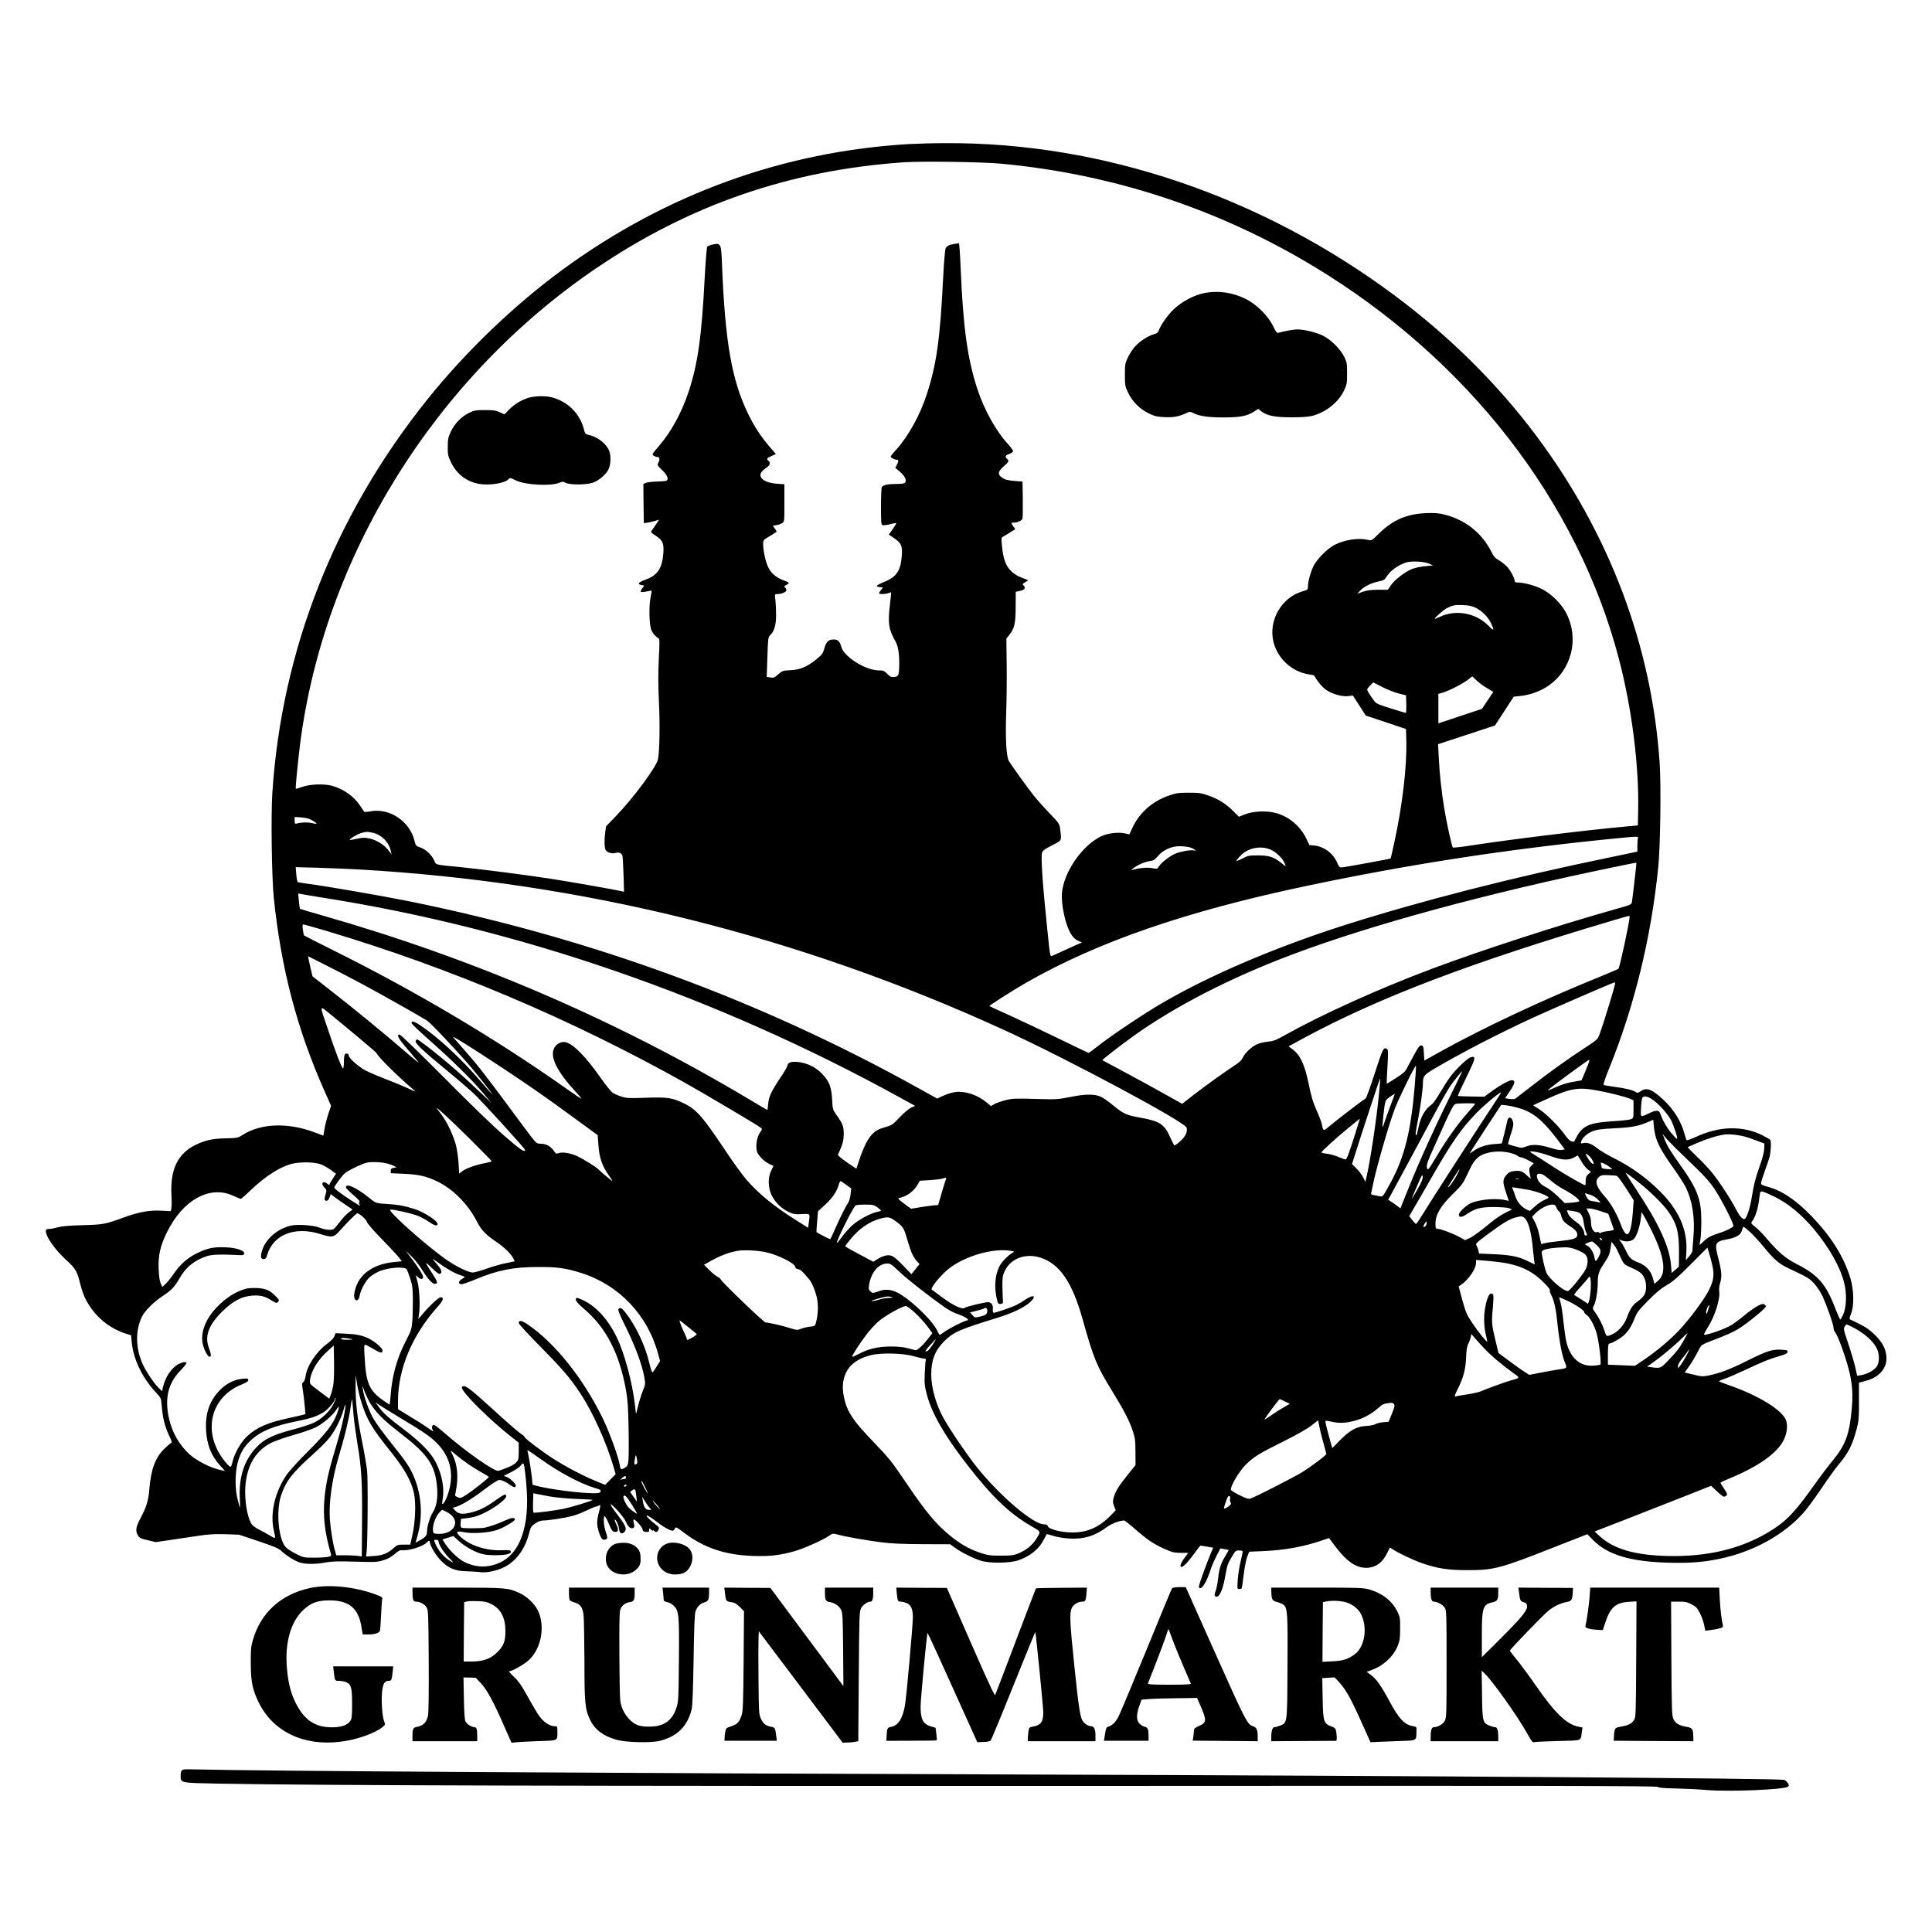 <?xml version="1.0" standalone="no"?>
<!DOCTYPE svg PUBLIC "-//W3C//DTD SVG 20010904//EN"
 "http://www.w3.org/TR/2001/REC-SVG-20010904/DTD/svg10.dtd">
<svg version="1.0" xmlns="http://www.w3.org/2000/svg"
 width="2000pt" height="2000pt" viewBox="0 0 2000 2000"
 preserveAspectRatio="xMidYMid meet">
<g transform="translate(0,2000) scale(0.1,-0.1)"
fill="#000000" stroke="none">
<path d="M9415 18509 c-1303 -76 -2524 -518 -3592 -1301 -502 -368 -1004 -850
-1399 -1343 -959 -1197 -1509 -2594 -1605 -4078 -15 -234 -6 -867 15 -1077 74
-729 241 -1367 526 -2006 l67 -151 -28 -84 c-16 -46 -33 -116 -40 -155 l-11
-70 -92 34 c-272 103 -552 94 -738 -23 -57 -36 -59 -36 -180 -39 -138 -2 -216
-20 -316 -69 -182 -89 -262 -256 -247 -517 3 -58 3 -119 -1 -136 l-6 -32 -97
5 c-121 7 -232 -13 -384 -68 -200 -73 -215 -76 -432 -82 -144 -4 -217 -11
-260 -23 -33 -9 -73 -17 -88 -16 -39 2 -43 -19 -15 -80 32 -69 110 -166 207
-254 84 -79 100 -106 131 -232 26 -106 59 -179 115 -257 87 -122 217 -217 356
-260 l56 -18 6 -66 c16 -181 110 -375 254 -529 50 -53 50 -54 57 -135 10 -123
32 -212 73 -300 36 -76 36 -79 18 -89 -11 -6 -43 -34 -71 -63 -90 -91 -133
-215 -149 -420 -8 -107 -31 -181 -91 -292 -48 -91 -54 -131 -26 -178 16 -26
30 -33 101 -49 l82 -20 152 22 c84 13 213 32 287 43 105 16 167 20 280 17
l145 -5 200 -67 c149 -50 207 -74 230 -95 54 -52 148 -111 199 -126 64 -19
159 -19 266 0 68 13 129 14 306 9 207 -6 225 -6 291 14 49 15 84 34 118 64 36
32 55 42 75 40 73 -8 225 41 259 82 17 20 31 20 31 1 0 -34 65 -141 116 -192
79 -79 145 -106 265 -109 53 -1 113 -5 135 -8 63 -11 171 11 250 49 126 62
218 186 261 352 17 66 23 75 64 102 30 21 56 31 84 31 54 0 221 26 298 46 34
8 100 34 147 57 47 22 92 41 100 41 8 1 21 5 28 10 21 13 21 6 2 -69 -25 -92
-24 -136 3 -215 22 -66 43 -83 76 -61 11 7 10 19 -8 72 -21 64 -28 153 -12
163 5 3 25 -31 43 -77 30 -71 38 -82 61 -85 38 -5 44 21 18 75 -12 25 -20 48
-17 50 9 10 38 -48 43 -86 7 -54 24 -67 53 -43 32 26 21 62 -43 148 -82 109
-100 135 -94 140 9 10 133 -128 151 -169 23 -53 44 -77 67 -77 26 0 31 15 20
55 -6 24 -6 35 1 35 18 0 86 -78 90 -102 2 -18 10 -24 36 -26 27 -3 32 0 32
19 0 21 1 22 20 4 11 -10 20 -14 20 -10 0 5 5 4 12 -3 18 -18 32 -14 44 12 10
22 7 27 -35 59 -25 20 -57 47 -70 61 -46 49 3 28 85 -35 83 -65 157 -104 175
-93 6 3 13 14 17 24 6 16 18 10 89 -44 212 -160 428 -233 718 -243 178 -6 282
7 440 52 92 27 284 113 350 158 35 24 38 24 88 11 85 -23 302 -61 452 -80 101
-13 220 -18 426 -19 l285 -1 51 -37 c64 -47 190 -110 268 -134 94 -28 298 -26
388 5 125 44 215 118 267 222 12 25 24 46 25 48 2 2 34 -6 72 -18 39 -12 108
-24 163 -27 151 -8 266 27 389 119 46 35 128 66 178 68 6 0 56 -39 110 -86
126 -111 197 -159 308 -208 79 -36 99 -40 167 -41 43 0 78 0 78 -1 0 0 -18
-25 -40 -54 -66 -89 -45 -126 27 -48 21 24 60 73 87 110 26 38 50 68 54 68 3
0 34 -5 68 -11 l63 -11 -24 -56 c-38 -89 -116 -304 -122 -334 -4 -23 -2 -28
14 -28 24 0 70 82 103 185 12 39 41 105 63 148 l40 78 41 -7 c23 -3 42 -8 44
-9 2 -2 -11 -25 -27 -52 -52 -85 -69 -135 -80 -235 -6 -54 -18 -116 -27 -139
-12 -28 -14 -43 -6 -51 34 -34 77 47 103 191 25 136 24 134 70 214 37 62 42
67 74 67 19 0 36 -3 38 -7 3 -5 -6 -50 -19 -102 -13 -52 -27 -139 -31 -193 -6
-95 -5 -98 15 -98 11 0 23 4 26 8 3 5 12 67 20 139 9 72 25 154 36 185 l22 55
146 6 c223 10 416 45 609 111 l71 24 67 -89 c115 -152 211 -219 317 -219 97 0
172 54 221 159 12 25 23 48 24 50 1 2 14 -6 30 -17 49 -34 205 -109 296 -141
166 -58 271 -75 477 -75 274 -1 341 17 913 243 l329 129 61 -62 c150 -152 385
-222 778 -233 219 -6 361 5 534 41 350 74 668 251 871 483 35 40 117 152 183
250 66 98 143 205 171 238 106 125 148 208 193 384 19 74 22 113 21 277 l0
191 66 17 c145 37 228 135 218 254 -8 83 -42 147 -119 223 -48 48 -91 79 -156
111 -49 25 -94 47 -101 49 -9 3 -6 20 10 59 33 83 30 243 -6 365 -68 225 -200
436 -406 648 -162 167 -303 262 -452 302 -53 14 -68 22 -68 37 0 10 18 66 39
126 22 59 44 125 50 147 13 53 18 157 8 173 -5 7 -40 28 -79 48 -206 104 -451
98 -694 -16 -48 -22 -91 -37 -94 -33 -4 5 -14 37 -24 71 -32 121 -106 241
-207 338 -122 116 -182 141 -241 100 -32 -21 -38 -23 -56 -10 -28 20 -114 40
-224 54 -53 7 -100 15 -106 19 -7 4 11 61 54 166 262 645 436 1356 510 2085
22 212 30 847 15 1078 -82 1219 -521 2381 -1282 3397 -402 536 -896 1025
-1464 1448 -1378 1026 -3027 1585 -4650 1575 -126 0 -293 -5 -370 -9z m955
-204 c1150 -108 2244 -468 3230 -1063 1591 -960 2730 -2426 3159 -4063 134
-512 210 -1110 199 -1579 l-3 -145 -135 -12 c-421 -39 -1198 -134 -1609 -198
-91 -14 -168 -22 -172 -18 -10 11 -64 257 -88 403 -28 167 -49 361 -57 528
l-7 138 295 97 294 97 97 149 97 149 68 7 c97 10 207 49 285 102 247 167 328
490 190 757 -51 98 -156 202 -254 250 -73 36 -184 65 -246 66 -22 0 -33 5 -33
14 0 29 -40 106 -76 146 -21 23 -60 54 -87 70 -40 22 -54 39 -81 93 -96 189
-267 325 -478 379 -67 17 -102 19 -197 16 -200 -9 -341 -70 -484 -209 -77 -76
-78 -77 -115 -68 -99 23 -236 3 -342 -49 -73 -35 -189 -151 -223 -222 -31 -65
-57 -160 -57 -210 0 -34 -1 -35 -58 -52 -219 -64 -355 -306 -298 -528 44 -169
189 -302 360 -330 32 -5 59 -11 60 -12 33 -62 86 -124 129 -153 64 -42 164
-69 226 -61 l46 6 67 -104 67 -104 208 -69 208 -70 3 -124 c7 -266 -42 -678
-125 -1054 -19 -88 -36 -161 -37 -162 -5 -5 -489 -93 -511 -93 -17 0 -27 11
-42 48 -41 97 -135 168 -236 179 l-52 5 -32 67 c-61 126 -172 222 -305 262
-95 29 -246 24 -333 -12 l-60 -24 -60 60 c-74 75 -155 125 -260 161 -71 25
-94 28 -200 28 -104 0 -130 -4 -200 -28 -178 -61 -312 -180 -386 -343 l-28
-61 -43 10 c-73 17 -183 3 -252 -31 -198 -97 -385 -371 -403 -589 -3 -41 1
-102 10 -157 34 -193 85 -302 158 -334 l40 -18 -33 -13 c-18 -8 -84 -37 -146
-66 -62 -29 -121 -55 -131 -59 -21 -6 -20 -13 -50 280 -48 456 -67 742 -54
787 6 22 28 38 103 77 106 54 100 42 85 166 -8 59 -9 61 -109 165 -56 58 -129
140 -163 182 -67 84 -241 327 -260 361 -26 48 -36 235 -27 492 5 138 7 368 5
512 l-3 262 30 38 c54 68 66 120 66 293 l1 154 43 9 c48 9 63 30 39 55 -15 14
-14 17 16 35 l32 20 -25 10 c-84 32 -109 46 -143 76 -64 58 -91 128 -105 271
-8 77 -7 83 12 94 12 7 45 28 73 45 l53 33 -20 28 c-25 36 -25 40 4 40 41 0
86 21 91 43 3 12 4 103 3 202 l-3 180 -80 6 c-44 3 -92 12 -105 19 -76 39 -79
73 -10 132 53 46 59 58 35 78 -24 20 -17 38 21 50 19 7 38 18 41 26 3 8 -18
39 -50 74 -125 135 -249 357 -320 575 -101 307 -147 636 -172 1245 -3 74 -8
164 -11 199 l-6 63 -46 -7 c-57 -9 -78 -19 -93 -46 -6 -12 -17 -138 -25 -293
-32 -648 -68 -904 -171 -1221 -68 -211 -191 -433 -317 -572 -31 -33 -56 -65
-56 -70 0 -11 44 -33 65 -33 19 0 19 -14 -1 -52 l-16 -31 45 -38 c53 -45 76
-91 57 -114 -9 -11 -34 -15 -96 -15 -83 0 -132 -11 -146 -33 -4 -7 -8 -97 -8
-200 0 -159 2 -189 15 -193 9 -4 43 1 77 9 35 9 64 14 66 12 3 -2 -14 -30 -36
-61 l-41 -58 50 -34 c78 -52 92 -81 85 -177 -10 -160 -53 -226 -180 -278 -43
-17 -79 -36 -80 -42 -1 -5 14 -11 32 -13 l32 -3 -20 -26 c-11 -14 -20 -30 -20
-34 0 -12 63 -11 96 1 15 6 28 9 29 8 1 -2 -4 -57 -12 -123 -24 -197 -14 -259
57 -385 27 -48 40 -126 39 -229 -1 -121 -7 -135 -52 -139 -31 -3 -42 2 -72 32
-31 32 -42 36 -86 36 -138 0 -362 140 -390 244 -15 57 -35 76 -78 76 -54 0
-78 -22 -97 -91 -16 -55 -23 -65 -84 -115 -96 -77 -166 -107 -268 -112 -78 -4
-84 -6 -126 -43 -39 -34 -47 -38 -81 -32 l-38 6 7 206 c6 191 8 206 28 225 42
39 62 104 62 206 0 52 -3 123 -7 158 -8 60 -7 62 15 62 48 0 98 20 98 40 0 10
-4 22 -10 25 -17 10 -11 21 17 34 31 14 24 22 -39 45 -70 26 -120 67 -151 125
-29 53 -56 171 -57 248 0 42 1 43 70 84 39 23 70 43 70 46 0 3 -9 17 -20 33
l-20 28 38 6 c20 3 47 13 60 21 22 16 22 20 22 209 l0 193 -74 5 c-124 8 -198
59 -167 115 5 11 28 32 50 48 43 29 51 54 26 75 -23 19 -18 28 31 49 l46 21
-67 77 c-92 109 -157 209 -220 338 -170 349 -239 743 -271 1551 -8 211 -13
220 -91 204 -29 -6 -56 -17 -62 -24 -5 -6 -17 -151 -26 -321 -31 -605 -71
-892 -166 -1179 -75 -223 -180 -415 -310 -566 -67 -77 -71 -84 -54 -97 11 -7
27 -13 37 -13 26 0 32 -23 15 -57 -15 -28 -15 -29 39 -81 53 -52 69 -91 43
-108 -6 -4 -50 -8 -98 -9 -47 -1 -98 -7 -114 -13 l-27 -12 2 -202 3 -203 30 3
c17 2 52 10 78 17 l49 15 -17 -28 c-10 -15 -28 -41 -41 -59 -13 -17 -24 -35
-24 -40 0 -4 23 -23 50 -40 70 -46 84 -78 77 -177 -11 -157 -59 -231 -183
-276 -76 -28 -91 -47 -45 -56 l30 -6 -21 -29 c-12 -16 -18 -32 -15 -36 4 -4
31 -2 60 4 28 6 53 10 53 9 1 0 -5 -37 -13 -81 -16 -88 -12 -254 6 -316 11
-36 42 -75 74 -94 16 -9 17 -25 7 -215 -7 -148 -7 -270 1 -440 12 -240 7 -518
-10 -601 -16 -78 -255 -401 -432 -584 l-106 -110 -8 -65 c-9 -70 -9 -131 0
-168 8 -32 62 -54 105 -42 39 11 68 -1 74 -33 3 -12 7 -100 11 -196 l5 -173
-24 6 c-62 15 -532 98 -741 130 -264 41 -707 97 -940 121 -260 25 -239 20
-260 67 -25 57 -85 114 -142 134 -46 16 -50 20 -61 66 -48 205 -257 346 -458
309 -32 -6 -61 -8 -64 -4 -3 5 -23 35 -45 67 -62 93 -175 172 -290 202 -82 22
-218 17 -300 -10 -38 -14 -71 -23 -73 -22 -5 5 20 266 43 451 246 1952 1396
3803 3065 4937 971 659 2007 1016 3185 1098 190 13 819 4 1015 -15z m4425
-4141 l40 -18 -80 -7 c-44 -4 -105 -16 -135 -28 -73 -28 -179 -109 -220 -168
l-33 -48 -101 0 c-77 -1 -115 -6 -159 -21 l-58 -21 32 33 c42 44 116 80 191
95 49 10 61 17 78 44 41 66 118 123 205 152 55 18 189 11 240 -13z m480 -455
c65 -31 130 -96 161 -162 36 -78 30 -84 -28 -24 -130 132 -338 170 -502 92
-28 -13 -51 -23 -53 -21 -7 7 87 90 122 109 64 32 85 37 170 33 59 -2 93 -9
130 -27z m120 -833 l64 -38 -59 -88 -59 -88 -226 -75 -225 -75 0 152 0 153 43
12 c66 20 197 86 255 129 l53 40 45 -42 c24 -24 73 -60 109 -80z m-915 -55
l75 -19 3 -91 c1 -50 -1 -91 -5 -91 -4 0 -75 21 -157 47 -146 46 -150 48 -182
93 -18 25 -41 59 -50 75 -16 30 -15 31 17 66 l34 35 95 -48 c52 -27 129 -57
170 -67z m-11245 -1315 c26 -15 45 -30 42 -32 -2 -3 -26 0 -53 6 -44 10 -109
8 -156 -6 -15 -4 -18 1 -18 32 l0 37 69 -5 c51 -4 82 -12 116 -32z m624 -127
c90 -19 170 -100 187 -190 l7 -34 -34 45 c-43 56 -124 106 -198 121 -45 9 -69
9 -126 -4 -38 -8 -71 -14 -73 -12 -9 8 76 60 116 71 60 16 61 16 121 3z
m13097 -55 c-3 -9 -6 -44 -6 -78 l0 -62 -282 -59 c-1007 -207 -1949 -448
-2746 -701 -710 -226 -1391 -516 -1887 -805 -183 -106 -511 -325 -650 -433
-60 -47 -112 -86 -116 -86 -3 0 -138 65 -300 144 -162 79 -391 187 -509 241
-118 53 -216 98 -218 100 -5 5 243 163 377 240 741 424 1657 741 2906 1004
1019 215 2000 368 3045 476 392 40 394 40 386 19z m-4646 -94 c20 -5 45 -16
55 -24 18 -13 18 -14 -7 -9 -39 7 -154 -15 -202 -39 -61 -31 -135 -89 -157
-124 -19 -31 -19 -31 -70 -21 -49 10 -150 1 -204 -18 -17 -6 -16 -3 5 15 39
33 120 69 172 76 40 6 53 13 83 50 52 63 140 104 224 104 36 0 82 -5 101 -10z
m843 -25 c50 -21 114 -80 138 -126 27 -54 25 -55 -24 -15 -78 64 -129 81 -243
81 -94 0 -105 -2 -162 -32 -34 -17 -62 -29 -62 -27 0 14 48 67 81 90 79 54
185 66 272 29z m3787 -142 c0 -19 -41 -371 -46 -398 -5 -29 -8 -31 -162 -74
-591 -166 -1392 -426 -1912 -621 -544 -204 -1129 -468 -1521 -687 -91 -51
-117 -61 -173 -66 -37 -4 -86 -15 -111 -26 -57 -25 -127 -91 -149 -138 -12
-27 -35 -50 -79 -78 -99 -64 -323 -225 -441 -317 l-108 -85 -175 98 c-95 54
-280 155 -411 225 -130 70 -238 128 -240 129 -5 4 195 160 323 251 430 308
1006 604 1645 844 818 308 2021 635 3330 904 246 51 230 48 230 39z m-13234
-63 c2328 -132 4559 -687 6694 -1665 661 -303 1869 -950 1884 -1009 11 -44
-13 -93 -67 -141 -28 -25 -55 -44 -60 -42 -4 1 -23 38 -42 81 -60 137 -108
170 -310 206 -144 25 -176 40 -280 126 -43 36 -97 75 -120 86 -65 34 -159 35
-321 3 -136 -27 -145 -27 -369 -21 -212 6 -236 5 -309 -14 -44 -11 -95 -29
-114 -40 l-34 -20 -39 33 c-92 79 -220 124 -323 113 -34 -3 -89 -20 -127 -37
l-68 -31 -198 110 c-1642 912 -3383 1550 -5273 1933 -251 51 -868 158 -1042
180 -54 7 -101 15 -106 18 -5 3 -12 39 -15 80 l-6 74 233 -6 c128 -4 314 -12
412 -17z m-381 -290 c2044 -319 4101 -1030 5994 -2073 l154 -85 -38 -17 c-23
-9 -73 -51 -120 -100 -77 -81 -83 -84 -160 -106 -64 -19 -88 -32 -121 -65 -49
-48 -92 -133 -137 -266 l-32 -97 -98 67 c-53 37 -95 72 -93 77 52 116 59 144
60 215 0 82 -8 104 -76 200 -37 53 -39 58 -44 160 -7 128 -30 186 -103 263
-59 63 -139 105 -227 120 -79 14 -128 2 -132 -33 -2 -13 -34 -69 -72 -124 -96
-144 -122 -199 -128 -273 -2 -35 -7 -63 -9 -63 -2 0 -86 49 -186 109 -1374
820 -2833 1449 -4405 1900 -134 38 -245 71 -247 73 -2 2 -7 38 -11 81 l-7 78
24 -5 c13 -3 110 -19 214 -36z m13545 -199 c0 -51 -103 -528 -116 -540 -5 -4
-88 -40 -184 -79 -599 -242 -1218 -533 -1655 -776 l-170 -95 -5 77 c-4 68 -7
77 -26 80 -16 2 -30 -14 -71 -90 -28 -51 -62 -114 -75 -140 -19 -40 -39 -58
-117 -108 -51 -34 -95 -60 -96 -58 -1 2 2 81 8 176 8 146 8 175 -4 183 -36 23
-45 5 -129 -256 -44 -137 -86 -252 -93 -256 -28 -16 -278 -207 -354 -270 -88
-74 -83 -74 -99 1 -3 19 -24 76 -46 125 -49 112 -60 149 -92 301 -41 198 -87
293 -167 353 l-40 29 158 86 c776 419 1728 782 3208 1220 171 50 165 49 165
37z m-13480 -151 c1276 -382 2514 -906 3690 -1563 196 -109 748 -436 794 -470
18 -13 18 -15 -10 -57 -35 -53 -46 -158 -21 -207 22 -41 74 -90 122 -113 l42
-20 -23 -47 c-37 -72 -34 -180 6 -260 37 -73 102 -136 176 -170 48 -22 66 -25
135 -21 90 4 85 10 71 -94 l-7 -48 -107 68 c-239 149 -392 273 -525 423 -41
46 -144 188 -228 314 -231 347 -297 422 -429 485 -119 57 -169 64 -392 56
-170 -6 -196 -5 -251 12 -34 11 -75 29 -92 41 -17 12 -71 79 -120 149 -155
221 -279 348 -361 372 -46 13 -99 -13 -123 -60 -47 -91 28 -243 228 -458 32
-34 56 -64 54 -66 -2 -2 -67 41 -144 96 -733 519 -1570 1016 -2422 1439 -167
83 -305 154 -307 157 -2 4 -7 31 -11 60 -5 41 -4 52 7 52 7 0 119 -32 248 -70z
m380 -558 c191 -103 574 -319 649 -366 38 -24 301 -302 450 -476 86 -100 235
-290 228 -290 -2 0 -53 57 -113 127 -205 240 -447 465 -635 590 -63 42 -94 49
-87 18 2 -7 91 -91 198 -186 226 -200 433 -404 545 -539 l79 -95 -100 95
c-203 194 -383 350 -562 488 -52 40 -98 72 -103 72 -5 0 -13 -8 -16 -17 -9
-22 81 -106 332 -312 105 -86 225 -190 269 -231 100 -96 531 -569 531 -584 0
-31 -51 4 -222 153 -112 97 -365 342 -623 603 -240 241 -443 438 -453 438 -35
0 -15 -38 71 -139 48 -56 103 -121 122 -144 19 -22 -38 22 -126 99 -218 189
-543 455 -777 637 l-192 150 -17 71 c-9 39 -19 86 -23 104 l-6 33 193 -97
c106 -53 281 -144 388 -202z m12950 19 c0 -24 -120 -416 -162 -529 -19 -52
-24 -56 -149 -138 -172 -111 -380 -261 -562 -403 -82 -64 -154 -120 -161 -125
-7 -5 -34 -6 -59 -2 l-47 7 51 75 c52 78 58 107 23 112 -25 4 -123 -50 -219
-120 l-69 -51 -136 2 c-74 1 -136 4 -138 6 -3 2 37 90 89 195 96 197 101 220
46 206 -34 -8 -156 -124 -215 -204 -27 -37 -75 -112 -107 -167 -32 -55 -68
-106 -79 -114 -73 -51 -118 -128 -142 -242 -8 -40 -17 -76 -20 -78 -15 -15
-12 22 10 130 28 140 56 342 56 405 0 73 12 88 112 147 298 175 666 365 1028
532 217 99 829 365 843 365 4 0 7 -4 7 -9z m-13010 -560 c102 -85 187 -158
189 -164 15 -38 212 -234 391 -386 17 -15 2 -11 -50 15 -41 20 -145 64 -230
96 -85 33 -186 76 -225 96 -72 37 -175 129 -175 155 0 20 -25 28 -39 14 -6 -6
-11 -42 -11 -79 0 -37 -4 -68 -9 -68 -12 0 -76 164 -155 400 -92 271 -94 256
26 159 57 -46 186 -153 288 -238z m1479 -308 c280 -185 460 -310 767 -535
l231 -169 7 -92 c10 -145 37 -224 112 -330 19 -26 34 -50 34 -53 0 -6 -124 97
-145 121 -20 22 -155 106 -218 136 -71 33 -157 47 -197 31 -21 -8 -27 -5 -45
22 -32 48 -81 76 -134 76 -45 1 -47 2 -102 73 -31 40 -148 196 -259 347 -222
300 -312 415 -447 566 -48 55 -94 107 -102 117 -18 23 187 -105 498 -310z
m11251 27 c-11 -27 -30 -75 -44 -107 l-24 -57 -70 -12 c-83 -14 -126 -27 -211
-65 -35 -16 -66 -28 -68 -26 -5 6 414 315 429 316 4 1 -1 -21 -12 -49z m-1795
-222 c-38 -463 -106 -737 -247 -996 -78 -144 -84 -153 -108 -147 -14 3 -42 8
-63 12 -28 4 -36 10 -33 22 3 9 10 43 16 76 35 176 170 645 232 805 45 116
213 455 216 437 2 -9 -4 -103 -13 -209z m415 -8 c-189 -377 -369 -773 -490
-1077 l-73 -182 -36 27 c-20 16 -48 36 -64 45 l-27 18 24 42 c13 23 119 220
236 437 117 217 241 449 277 515 36 66 83 147 105 180 42 61 117 155 124 155
2 0 -32 -72 -76 -160z m-785 -76 c-25 -260 -88 -679 -128 -854 l-13 -55 -22
46 c-12 25 -43 66 -69 92 l-47 47 23 73 c83 264 265 816 268 813 2 -2 -3 -75
-12 -162z m2272 35 c135 -26 276 -62 326 -83 l37 -16 0 -94 c0 -103 3 -97 -65
-110 -16 -3 -95 -10 -175 -15 -210 -13 -288 -48 -345 -153 -15 -29 -29 -54
-30 -56 -2 -2 -14 0 -28 3 -16 4 -41 30 -68 68 -60 86 -192 217 -266 265 l-63
40 143 65 c251 114 325 126 534 86z m-1023 -46 c-272 -412 -666 -1022 -829
-1285 -17 -27 -33 -48 -37 -48 -3 0 -21 18 -38 40 l-32 40 60 103 c33 56 113
194 177 307 200 349 299 493 455 654 80 83 238 216 257 216 3 0 -3 -12 -13
-27z m-1128 -104 c-24 -63 -52 -140 -62 -171 -9 -32 -19 -56 -22 -54 -2 2 1
48 7 103 20 178 18 171 69 208 26 18 48 32 50 31 1 -2 -17 -54 -42 -117z
m2705 62 c65 -42 162 -149 197 -216 34 -68 74 -195 62 -195 -5 0 -32 28 -61
63 -44 53 -91 136 -112 199 -12 36 -41 39 -104 9 -107 -51 -100 -55 -95 51 2
51 9 99 14 106 17 20 51 14 99 -17z m-1831 -47 c0 -4 -29 -40 -65 -80 -105
-117 -223 -280 -327 -454 -96 -160 -97 -161 -106 -128 -7 29 2 57 84 238 171
382 190 418 215 423 38 7 199 8 199 1z m467 -49 c140 -44 235 -124 389 -326
l73 -97 -31 -6 c-20 -4 -59 3 -112 20 -110 34 -189 41 -246 19 -25 -9 -52 -17
-60 -17 -14 0 -131 32 -139 38 -1 2 8 38 22 81 36 110 38 127 26 162 -14 40
-46 42 -54 4 -5 -26 -20 -88 -48 -199 l-11 -41 -75 -6 c-85 -6 -165 -32 -217
-72 -20 -15 -37 -25 -38 -24 -2 2 71 116 161 253 l164 249 58 -6 c32 -4 94
-18 138 -32z m-10879 -309 c127 -127 232 -233 232 -237 0 -4 -30 -12 -67 -19
-96 -18 -198 -54 -237 -84 l-33 -25 -6 107 c-4 59 -16 143 -27 187 -24 95 -92
240 -145 310 -21 28 -43 57 -49 65 -35 47 130 -104 332 -304z m9196 127 c-85
-274 -112 -348 -125 -346 -8 1 -43 13 -78 28 -35 15 -87 29 -117 32 -30 3 -54
9 -54 14 0 11 153 150 285 258 61 50 111 91 112 91 1 0 -10 -35 -23 -77z
m3091 -128 c26 -78 79 -169 180 -310 51 -71 106 -157 123 -190 72 -144 100
-325 82 -525 -5 -63 -10 -124 -10 -136 0 -11 -15 -38 -34 -60 l-34 -39 5 86
c14 225 -77 433 -276 629 -138 138 -290 247 -459 333 -79 39 -166 91 -193 114
-51 43 -100 60 -143 49 -20 -5 -23 -3 -19 13 11 41 64 90 121 111 45 17 92 24
227 30 174 9 242 21 343 64 l57 24 6 -71 c4 -40 14 -94 24 -122z m200 -100
c50 -49 148 -144 217 -210 89 -86 143 -147 188 -215 72 -109 202 -364 194
-383 -5 -14 -78 -50 -144 -71 -91 -29 -116 -42 -160 -83 -24 -23 -45 -41 -46
-40 -1 1 2 25 8 52 5 28 10 113 10 190 1 228 -39 334 -219 586 -106 149 -135
198 -163 270 l-20 54 22 -30 c12 -16 63 -70 113 -120z m745 111 c41 -14 98
-34 125 -45 l50 -19 -2 -54 c-1 -35 -19 -103 -53 -198 -36 -102 -56 -182 -70
-271 -17 -114 -44 -209 -69 -248 -19 -29 -54 3 -98 87 -54 106 -180 298 -253
386 -31 39 -101 113 -155 164 -53 51 -95 95 -94 97 2 1 51 23 109 47 93 40
186 69 260 82 56 10 178 -4 250 -28z m-2455 -161 c33 -9 67 -22 75 -30 9 -8
25 -15 34 -15 10 0 44 -14 76 -31 l58 -31 -25 -25 c-22 -21 -25 -31 -20 -67 3
-23 9 -50 13 -61 4 -10 -12 0 -36 24 -49 47 -72 56 -138 48 -35 -4 -53 -12
-74 -36 -43 -49 -45 -73 -10 -179 l31 -94 -24 6 c-91 23 -245 14 -349 -21 -57
-18 -149 -102 -144 -131 5 -28 32 -25 86 12 86 57 140 71 282 71 76 -1 136 -6
154 -13 l29 -13 -69 -33 c-38 -19 -103 -62 -144 -96 -122 -100 -192 -152 -234
-170 l-39 -18 -62 34 c-65 36 -195 84 -227 84 -15 0 -18 8 -18 53 0 92 51 180
175 302 98 96 108 109 155 209 53 114 73 144 116 179 69 54 212 72 329 42z
m411 -31 c122 -45 191 -49 248 -16 21 13 39 22 40 20 1 -2 18 -29 37 -61 18
-32 49 -70 66 -83 l33 -25 -27 -23 c-22 -19 -27 -32 -28 -70 0 -25 -2 -46 -3
-46 -16 0 -207 109 -314 179 -73 48 -161 104 -195 125 -35 20 -63 40 -63 43 0
14 116 -10 206 -43z m415 -11 c23 -26 42 -64 35 -70 -9 -10 -40 23 -65 68 -21
37 -21 40 -5 31 11 -6 26 -18 35 -29z m-13128 -81 c27 -12 71 -38 97 -57 l48
-36 -34 -52 c-19 -28 -34 -56 -34 -61 0 -5 -8 -2 -18 7 -44 40 -77 9 -36 -34
26 -27 27 -31 16 -67 -17 -56 -15 -72 7 -72 13 0 24 11 32 34 l13 35 35 -28
c20 -15 71 -51 114 -80 l77 -52 -42 -32 c-24 -18 -65 -62 -91 -97 -27 -36 -55
-69 -64 -74 -26 -14 -86 -8 -143 15 -68 27 -235 38 -306 20 -129 -33 -243
-128 -284 -237 -27 -73 -24 -109 9 -109 19 0 26 8 36 42 63 214 288 302 555
217 117 -37 135 -34 195 33 81 91 173 183 184 183 21 0 96 -67 99 -89 2 -14
68 -89 161 -185 86 -88 166 -175 178 -192 l22 -31 -74 -7 c-240 -22 -393 -144
-418 -333 -9 -74 45 -89 56 -16 10 59 64 159 105 193 20 17 60 42 88 55 92 44
273 58 295 24 5 -8 21 -50 35 -94 23 -70 27 -97 28 -220 0 -77 -2 -178 -6
-225 -6 -77 -12 -95 -61 -190 -96 -183 -148 -367 -163 -572 -4 -54 -9 -98 -12
-98 -2 0 -32 20 -67 44 -145 104 -176 177 -191 454 -6 101 -5 122 7 121 8 0
45 -20 84 -43 71 -44 95 -48 95 -16 0 25 -81 94 -145 125 -70 33 -126 44 -243
49 l-98 5 -13 -32 c-7 -20 -36 -49 -74 -77 -111 -81 -209 -229 -224 -337 -3
-27 -13 -53 -23 -60 -15 -11 -16 -20 -4 -91 7 -43 15 -115 19 -159 l7 -82 -38
-10 c-22 -6 -84 -20 -139 -32 -213 -45 -328 -96 -426 -186 -63 -59 -129 -172
-150 -258 -6 -28 -15 -54 -19 -58 -12 -13 -94 86 -133 161 -146 277 -41 574
243 689 52 21 70 33 70 47 0 17 -6 18 -61 13 -87 -8 -174 -53 -242 -127 -101
-108 -143 -237 -134 -405 9 -153 54 -266 147 -368 l50 -55 -62 14 c-90 20
-233 94 -301 154 -112 101 -190 237 -221 392 -41 199 -3 351 119 477 36 37 65
73 65 79 0 18 -36 14 -78 -7 -78 -40 -142 -136 -167 -249 l-7 -34 -34 33 c-48
46 -129 166 -164 241 -78 169 -81 358 -8 503 31 59 123 151 214 210 92 61 117
88 175 186 65 113 151 182 279 225 53 18 144 21 340 11 36 -2 45 1 48 16 6 31
-78 60 -192 65 -121 5 -185 -7 -292 -59 -98 -46 -178 -116 -244 -213 -26 -39
-64 -86 -84 -105 l-36 -34 -17 39 c-11 26 -18 75 -21 150 -5 141 17 237 88
381 165 334 445 487 685 374 37 -17 72 -31 77 -31 6 0 47 35 92 79 170 165
347 273 476 291 105 14 218 7 273 -18z m672 14 c28 -7 62 -19 75 -27 l25 -13
-30 -6 c-24 -4 -30 -10 -30 -30 l0 -25 135 -6 c155 -7 232 -24 346 -79 168
-81 323 -239 418 -428 38 -74 87 -126 186 -192 88 -59 157 -126 184 -178 l15
-29 -87 -18 c-48 -9 -139 -35 -202 -57 -63 -23 -129 -41 -146 -41 -41 -1 -167
60 -265 127 -208 144 -627 516 -588 524 28 5 218 -38 284 -64 36 -14 90 -44
121 -66 52 -36 84 -43 84 -19 0 33 -139 123 -238 155 -104 33 -168 45 -276 52
-126 7 -123 6 -206 73 -126 101 -232 146 -229 99 0 -7 34 -42 75 -77 54 -46
72 -67 64 -76 -6 -8 -6 -16 3 -25 26 -28 -26 1 -144 81 -65 44 -119 87 -119
94 0 15 78 121 111 151 13 12 69 43 124 68 92 42 106 46 180 46 44 0 103 -6
130 -14z m12657 -36 l30 -25 -56 3 c-34 2 -56 8 -56 15 0 7 -3 22 -6 34 -6 21
-5 21 26 10 17 -7 45 -23 62 -37z m-1592 -105 c-24 -41 -55 -85 -68 -97 -20
-18 -17 -10 13 37 21 33 50 79 64 101 44 70 36 39 -9 -41z m1905 -64 c106 -84
242 -218 291 -287 91 -128 115 -214 115 -423 l-1 -153 -37 -33 -38 -33 -7 83
c-15 190 -129 435 -370 797 -54 81 -98 150 -98 154 0 7 43 -24 145 -105z
m-984 78 c16 -11 51 -40 79 -63 28 -24 87 -63 131 -86 89 -48 158 -104 146
-116 -5 -5 -40 -11 -79 -14 l-69 -5 -72 70 c-42 41 -96 83 -128 98 -56 28 -89
71 -89 117 0 27 43 27 81 -1z m-1316 -139 c-32 -55 -58 -100 -60 -100 -3 0 49
124 86 205 21 46 23 48 27 23 2 -20 -13 -57 -53 -128z m2051 140 c17 0 41 -30
104 -127 l82 -128 -10 -137 c-15 -183 -43 -249 -83 -197 -10 13 -26 44 -35 69
-40 112 -106 230 -163 294 -92 101 -115 163 -76 205 22 25 47 30 110 25 28 -2
60 -4 71 -4z m-6937 -47 c-6 -16 -26 -80 -44 -143 l-33 -115 -38 -2 c-22 -2
-85 -10 -141 -19 l-102 -17 -73 54 c-55 41 -67 55 -53 57 78 13 155 69 196
142 l21 37 102 6 c55 4 115 11 131 16 44 14 45 13 34 -16z m5934 10 c-7 -2
-21 -2 -30 0 -10 3 -4 5 12 5 17 0 24 -2 18 -5z m-6959 -61 l48 -35 -7 -61
c-3 -33 -15 -71 -24 -85 -24 -34 -80 -146 -136 -272 -25 -57 -47 -105 -50
-107 -2 -3 -116 55 -143 73 -1 1 2 50 7 109 l9 107 70 64 c80 74 125 140 143
207 8 27 17 44 23 41 6 -3 33 -22 60 -41z m7046 -47 c89 -15 220 -63 220 -82
0 -4 -21 -16 -46 -27 -25 -10 -68 -40 -96 -66 l-52 -46 -36 17 c-51 25 -96 80
-114 138 -8 27 -20 59 -26 71 -11 20 -9 21 22 16 18 -3 76 -13 128 -21z m2555
-71 c146 -71 284 -185 414 -340 157 -188 271 -391 312 -554 28 -111 24 -250
-10 -327 -13 -29 -27 -53 -30 -53 -4 0 -29 55 -55 123 -95 245 -176 338 -388
447 -130 67 -192 120 -332 283 -32 38 -80 86 -106 106 -44 35 -46 39 -33 57
37 48 63 134 78 261 7 51 8 53 33 47 15 -3 68 -26 117 -50z m-1897 15 c23 -6
56 -28 74 -47 32 -33 32 -35 8 -28 -14 3 -43 9 -65 12 -34 5 -44 12 -63 46
-14 27 -17 38 -8 35 8 -3 32 -11 54 -18z m-7387 -126 c21 -16 39 -31 39 -34 0
-4 -17 -10 -37 -14 -67 -12 -195 -81 -261 -140 -34 -32 -83 -86 -108 -122 -26
-35 -48 -62 -51 -60 -10 10 149 333 190 385 6 8 39 12 99 12 82 0 93 -2 129
-27z m7033 -8 c8 -19 20 -35 25 -35 6 0 15 -19 22 -42 13 -53 29 -71 96 -115
59 -37 77 -64 69 -98 -7 -28 -50 -39 -202 -55 -56 -6 -117 -15 -135 -20 -18
-5 -34 -9 -35 -7 -1 1 -9 39 -18 85 -9 49 -28 106 -46 140 l-30 56 37 38 c46
47 125 88 170 88 28 0 35 -5 47 -35z m453 -32 l82 -28 27 -75 c14 -41 28 -80
30 -86 3 -7 -18 -13 -57 -18 -34 -3 -68 -11 -75 -16 -8 -8 -14 -8 -19 0 -4 6
-15 8 -25 5 -31 -10 -60 39 -60 100 0 34 -8 67 -24 98 l-23 47 31 0 c17 0 68
-12 113 -27z m-224 -15 c28 -14 45 -49 52 -108 4 -30 13 -70 21 -89 17 -41 17
-41 -1 -41 -9 0 -15 9 -15 23 0 29 -32 80 -65 103 -60 43 -94 76 -104 105
l-11 31 53 -7 c28 -4 60 -11 70 -17z m757 -193 c133 -270 154 -439 63 -514
l-37 -31 -13 51 c-22 85 -76 143 -163 174 -59 21 -88 49 -117 115 -14 30 -36
70 -49 87 l-25 33 26 -10 c50 -19 104 -12 131 17 29 31 60 126 70 213 l7 63
24 -39 c13 -22 51 -93 83 -159z m-1329 145 c47 -26 81 -141 99 -345 7 -71 15
-134 17 -139 3 -5 2 -7 -3 -4 -5 2 -39 18 -75 36 -91 45 -179 62 -351 69
l-147 6 -7 31 c-3 17 -12 40 -19 52 -13 20 -5 27 128 126 146 109 219 152 284
167 52 12 52 12 74 1z m-6488 -50 c70 -53 75 -63 117 -208 29 -101 53 -153 88
-194 l31 -34 -42 -52 -42 -52 -90 93 c-98 102 -123 114 -190 96 -21 -6 -55
-22 -76 -36 l-38 -25 -145 77 c-80 42 -146 80 -146 84 0 4 25 37 55 74 91 110
194 181 308 212 84 22 98 19 170 -35z m5483 -25 c-4 -14 -13 -25 -22 -25 -13
0 -13 4 2 30 21 34 29 32 20 -5z m3353 -81 c34 -32 98 -101 141 -154 101 -125
157 -173 250 -217 204 -96 221 -106 270 -160 28 -30 65 -87 84 -126 46 -98
119 -306 117 -336 0 -14 8 -34 18 -45 11 -12 40 -79 66 -150 99 -276 124 -424
105 -632 -24 -273 -65 -384 -203 -550 -46 -56 -121 -155 -167 -220 -201 -284
-290 -383 -434 -478 -307 -203 -680 -297 -1126 -283 -321 10 -537 74 -676 201
l-57 52 394 153 c217 85 488 191 603 237 l209 83 64 -60 c54 -50 67 -58 83
-49 27 14 25 23 -15 83 -19 28 -35 55 -35 58 0 3 42 23 93 44 301 124 495 262
563 400 32 66 42 146 24 199 -35 106 -280 258 -590 366 -52 18 -98 36 -103 40
-4 3 18 14 49 24 32 10 129 52 217 93 202 94 241 110 352 143 73 21 90 30 90
46 0 17 -8 19 -72 22 -92 4 -147 -15 -355 -119 -163 -82 -285 -128 -396 -149
-55 -11 -71 -10 -151 10 l-91 22 44 62 c24 33 60 93 80 131 19 39 41 77 48 85
7 9 54 31 103 49 180 68 258 105 330 157 109 77 235 185 235 200 0 7 -8 18
-19 23 -23 13 -103 -33 -206 -118 -38 -32 -95 -74 -125 -94 -66 -44 -290 -121
-290 -101 0 7 18 41 40 75 71 110 130 296 117 373 -3 19 1 56 9 82 21 69 17
119 -16 250 -44 168 -39 180 91 205 98 18 143 48 154 100 4 16 10 29 14 29 4
0 36 -25 70 -56z m-1533 -81 c-7 -7 -26 7 -26 19 0 6 6 6 15 -2 9 -7 13 -15
11 -17z m-58 -51 c47 -44 51 -65 22 -122 -28 -54 -37 -56 -44 -7 -8 50 -47
113 -76 122 -11 3 -20 10 -20 14 0 7 45 25 71 30 3 1 24 -16 47 -37z m210 -46
c6 -12 24 -51 41 -88 28 -59 36 -69 79 -88 112 -50 136 -66 159 -110 16 -31
23 -60 23 -102 0 -69 -19 -101 -93 -155 -49 -36 -72 -71 -108 -169 -26 -68
-84 -135 -142 -163 -66 -31 -67 -31 -86 29 -21 66 -59 141 -98 194 -29 40 -29
40 -11 75 20 42 38 149 38 236 0 82 12 117 65 196 50 75 60 100 70 174 l7 50
23 -29 c13 -16 28 -39 33 -50z m-417 -3 c38 -15 79 -37 91 -50 32 -34 30 -106
-4 -165 -37 -62 -153 -204 -174 -212 -35 -14 -201 127 -227 192 -17 41 -47
178 -47 211 0 27 83 44 239 49 37 1 74 -6 122 -25z m1405 -162 c22 -98 14
-157 -35 -256 -47 -93 -195 -294 -306 -413 -95 -101 -233 -217 -362 -305 l-98
-66 -140 6 -140 6 0 108 c0 66 4 109 10 109 24 0 116 51 154 86 48 43 81 96
116 185 21 53 43 81 138 177 83 84 133 125 192 159 64 37 113 80 250 217 l170
171 17 -55 c10 -30 25 -88 34 -129z m-9768 129 c118 -32 265 -108 272 -140 4
-18 13 -26 32 -28 17 -2 40 -19 62 -45 20 -23 43 -50 52 -60 32 -37 74 -143
85 -216 11 -73 7 -148 -13 -227 -10 -41 -10 -42 -64 -48 -30 -3 -72 -13 -93
-22 -37 -15 -43 -14 -118 9 -79 25 -218 57 -249 57 -16 0 -457 423 -462 444
-1 7 -18 20 -36 30 -18 10 -57 41 -85 70 l-53 53 44 25 c110 64 203 101 296
118 80 15 239 5 330 -20z m2507 21 c39 -7 40 -7 16 -20 -45 -25 -113 -95 -136
-142 -46 -90 -55 -221 -24 -344 10 -41 14 -46 38 -43 22 3 26 7 23 33 -1 17
-4 80 -5 140 -1 97 1 116 22 163 59 132 213 192 368 144 201 -63 331 -251 439
-635 116 -414 147 -488 310 -752 118 -192 176 -303 211 -410 23 -70 27 -97 27
-216 l1 -135 -76 -95 c-94 -115 -134 -180 -150 -241 -11 -40 -10 -52 4 -89
l17 -43 -52 -54 c-121 -123 -243 -177 -398 -176 -114 0 -245 34 -253 65 -4 14
-14 19 -39 19 -112 0 -457 294 -696 592 -103 130 -280 389 -346 510 -78 142
-126 313 -126 451 0 147 40 249 134 342 97 96 149 119 556 245 148 46 265 101
329 156 75 65 45 90 -39 34 -30 -21 -74 -47 -98 -59 -45 -23 -215 -81 -236
-81 -7 0 -10 13 -8 38 4 44 -16 72 -51 72 -36 0 -227 -47 -241 -59 -23 -20
-115 23 -227 105 -57 42 -108 80 -113 84 -18 17 102 162 188 226 169 127 458
207 631 175z m-6095 -196 c55 -91 104 -145 131 -145 35 0 30 21 -24 104 -84
128 -85 137 -9 62 48 -47 75 -67 86 -63 26 10 19 40 -21 88 -20 24 -44 52 -52
63 -9 10 14 -4 51 -32 82 -61 178 -116 236 -133 23 -7 42 -15 42 -18 0 -3 -14
-14 -31 -23 -37 -22 -36 -54 1 -52 14 1 75 22 135 47 237 99 397 131 655 131
199 1 286 -11 444 -61 395 -124 693 -438 801 -846 l18 -67 -36 -57 c-19 -32
-39 -59 -43 -60 -5 -2 -19 40 -31 92 -43 183 -135 380 -244 522 -42 54 -59 63
-77 41 -7 -9 16 -66 82 -198 94 -191 164 -381 186 -507 12 -69 12 -73 -15
-140 -15 -37 -37 -107 -49 -155 l-22 -87 -12 101 c-27 231 -107 528 -187 693
-85 178 -207 315 -338 380 -38 19 -73 32 -78 29 -23 -14 -2 -46 74 -111 231
-195 369 -463 437 -843 18 -101 23 -176 27 -393 3 -147 2 -296 -1 -330 -6 -56
-11 -65 -36 -80 -41 -25 -47 -22 -54 26 -14 87 -109 347 -180 492 -203 412
-494 775 -774 965 -62 42 -92 46 -92 14 0 -10 98 -117 218 -238 240 -244 309
-324 419 -489 125 -187 271 -510 344 -760 l22 -78 -54 -55 -55 -55 -88 36
c-132 53 -327 155 -451 236 -128 83 -294 209 -295 224 0 6 -15 19 -34 30 -19
11 -121 99 -228 196 -264 241 -334 299 -363 299 -44 0 -29 -31 63 -133 105
-114 257 -256 399 -370 l103 -82 0 -87 c0 -82 -2 -90 -27 -118 -24 -26 -91
-57 -183 -86 -37 -11 -328 191 -545 380 -60 53 -116 96 -123 96 -19 0 -27 -30
-13 -52 15 -24 9 -21 -59 27 -25 18 -102 67 -172 109 l-128 78 0 86 c1 333
147 680 409 973 61 68 71 99 31 99 -20 0 -108 -82 -183 -170 l-47 -55 7 45
c14 81 6 260 -14 338 l-20 72 22 -20 c28 -26 55 -26 55 1 0 21 -52 103 -133
209 l-50 65 62 -60 c34 -33 84 -96 111 -140z m11113 84 c220 -23 357 -80 484
-202 47 -45 80 -84 77 -92 -3 -7 4 -31 15 -52 31 -61 49 -145 65 -307 19 -179
47 -323 76 -390 24 -57 21 -61 -49 -70 -25 -3 -108 -18 -183 -32 l-137 -27
-58 38 c-32 20 -104 72 -159 113 l-102 76 -30 126 c-40 163 -43 191 -28 343 7
82 8 131 2 137 -32 32 -60 -16 -83 -145 -16 -87 -11 -200 12 -288 7 -29 12
-53 10 -55 -6 -7 -92 100 -153 191 -60 90 -68 109 -104 239 l-38 141 23 15
c78 53 157 167 157 229 l0 30 53 -4 c28 -2 96 -8 150 -14z m-6175 -102 c79
-76 302 -250 470 -369 37 -26 90 -55 117 -64 67 -22 125 -52 125 -64 0 -6 -5
-10 -11 -10 -22 0 -182 -80 -230 -116 -28 -20 -51 -35 -53 -33 -2 2 -16 29
-32 59 -35 66 -139 178 -257 277 -151 126 -240 155 -346 114 -44 -16 -58 -18
-70 -8 -28 21 -31 31 -25 72 21 133 97 224 187 225 35 0 47 -8 125 -83z m7159
-182 c-3 -49 -11 -104 -17 -121 l-11 -31 -66 43 c-36 24 -71 45 -77 47 -6 2
26 44 72 92 45 49 82 94 83 100 0 5 5 -1 11 -15 6 -15 8 -63 5 -115z m-7233
-84 c12 -5 1 -7 -30 -7 -27 0 -74 -8 -105 -18 -31 -10 -65 -16 -75 -14 -20 4
137 47 171 47 11 0 28 -4 39 -8z m6992 -37 c85 -39 174 -99 174 -117 0 -7 9
-18 20 -25 33 -20 79 -101 106 -186 24 -77 54 -319 41 -332 -3 -3 -34 -9 -69
-11 -140 -11 -241 76 -283 245 -8 31 -21 125 -30 208 -8 83 -22 173 -30 200
-17 55 -16 54 -11 54 2 0 39 -16 82 -36z m1456 -96 c-14 -44 -18 -48 -20 -26
-3 22 21 78 33 78 2 0 -4 -24 -13 -52z m-8210 -28 c42 -38 99 -101 128 -140
l52 -70 -25 -34 c-67 -87 -131 -148 -151 -143 -12 3 -48 12 -81 21 -39 11 -99
17 -170 17 -131 0 -235 -23 -333 -76 -36 -19 -68 -33 -70 -30 -7 7 71 128 149
232 40 52 98 114 136 145 73 58 235 147 269 148 12 0 52 -29 96 -70z m748 21
c0 -36 -12 -45 -77 -61 -52 -12 -53 -11 -76 16 l-25 28 71 18 c39 10 73 20 75
23 15 15 32 2 32 -24z m-3096 -168 c44 -36 84 -69 88 -72 5 -4 -17 -21 -47
-38 -41 -24 -55 -28 -55 -17 0 8 -9 32 -20 54 -28 56 -61 140 -54 140 3 0 43
-30 88 -67z m12049 1 c127 -65 222 -148 258 -228 27 -59 25 -141 -3 -183 -26
-38 -102 -79 -163 -89 l-40 -6 -19 87 c-11 48 -43 157 -72 243 -49 144 -52
159 -38 180 8 12 17 22 20 22 2 0 28 -12 57 -26z m-1738 -131 c-47 -86 -81
-130 -169 -220 -75 -78 -79 -79 -169 -67 l-46 7 79 56 c89 64 223 178 290 245
24 25 46 46 48 46 2 0 -13 -30 -33 -67z m-2070 -92 c70 -74 178 -166 288 -245
88 -62 88 -59 -13 -86 -49 -13 -260 -90 -311 -113 -19 -9 -83 -23 -143 -32
-60 -9 -115 -19 -123 -22 -9 -4 0 24 25 73 61 122 83 203 89 329 3 80 9 120
23 145 10 19 21 50 25 68 l7 33 36 -43 c20 -24 64 -72 97 -107z m-11740 100
c37 -8 35 -9 -27 -10 -40 -1 -68 3 -68 9 0 12 39 12 95 1z m6029 -62 c-38 -57
-50 -69 -72 -69 -8 0 13 29 45 64 32 35 59 63 61 61 1 -1 -14 -26 -34 -56z
m-6204 -417 c-6 -35 -18 -81 -26 -102 l-16 -39 -101 76 c-100 74 -102 77 -98
112 9 96 81 215 187 309 l59 53 3 -173 c2 -95 -2 -202 -8 -236z m14004 298
c-21 -38 -48 -82 -61 -97 l-22 -28 -1 24 c0 13 17 44 38 70 22 25 47 58 57 74
33 51 27 27 -11 -43z m-7994 0 c41 -12 87 -22 103 -23 20 -2 26 -6 21 -17 -4
-8 -8 -69 -11 -135 -4 -106 -2 -132 21 -219 50 -194 183 -426 416 -726 265
-342 439 -508 677 -645 92 -53 90 -48 35 -134 -41 -62 -104 -111 -182 -143
-47 -19 -74 -22 -180 -22 -115 0 -133 3 -220 32 -115 40 -202 90 -312 181
-139 114 -245 242 -434 521 -161 238 -189 274 -344 435 -235 243 -292 334
-320 510 -19 121 16 234 95 304 48 42 103 69 188 92 101 27 337 22 447 -11z
m-5719 -475 c57 -182 108 -268 298 -505 150 -187 220 -312 247 -440 21 -101
14 -290 -16 -427 l-23 -103 -66 0 c-63 0 -69 -2 -107 -36 -57 -53 -116 -77
-207 -82 l-78 -5 5 34 c12 76 17 766 6 858 -6 51 -30 193 -55 315 -48 239 -65
389 -64 561 l1 110 14 -90 c7 -49 28 -135 45 -190z m92 -12 c58 -94 141 -178
301 -301 298 -229 371 -336 391 -572 9 -106 -6 -194 -44 -255 -33 -54 -61
-148 -61 -206 0 -37 -19 -56 -97 -97 l-22 -12 19 64 c59 206 46 424 -34 616
-43 102 -80 157 -239 355 -75 94 -157 206 -182 250 -46 82 -98 225 -109 305
-6 42 -5 41 17 -22 14 -36 40 -92 60 -125z m-172 -133 c6 -63 24 -191 39 -285
42 -247 51 -398 48 -805 l-3 -362 -44 6 c-24 3 -84 6 -132 6 l-88 0 -15 53
c-20 69 -43 212 -51 317 -13 169 22 418 90 647 64 213 105 383 123 507 12 89
18 109 19 76 2 -25 8 -97 14 -160z m-212 120 c-40 -75 -120 -150 -202 -189
-34 -16 -132 -48 -217 -70 -206 -54 -298 -100 -378 -186 -122 -130 -179 -303
-170 -512 3 -63 4 -112 2 -110 -2 2 -13 39 -24 83 -28 108 -28 269 -1 377 28
106 63 167 138 237 100 94 234 149 486 200 142 28 210 53 274 96 48 33 113
112 113 137 0 6 3 8 6 4 3 -3 -9 -33 -27 -67z m9854 31 l49 -23 -67 -39 c-37
-21 -96 -59 -131 -84 -35 -24 -64 -43 -64 -40 0 10 153 216 159 212 3 -1 28
-13 54 -26z m-9148 -176 c242 -145 315 -197 380 -267 119 -128 160 -283 119
-456 -26 -115 -93 -224 -73 -120 22 115 -3 258 -68 387 -50 100 -152 206 -321
335 -168 127 -227 179 -271 242 l-35 48 45 -31 c24 -16 125 -79 224 -138z
m10275 150 c11 -13 7 -30 -21 -99 l-34 -84 -58 -5 c-32 -3 -68 -12 -80 -20
-12 -8 -54 -16 -93 -18 -100 -6 -168 -43 -271 -147 l-81 -83 -17 58 c-25 87
-55 205 -55 218 0 10 13 9 58 -1 80 -19 146 -17 237 6 92 23 183 72 252 134
46 42 59 47 134 54 9 1 22 -5 29 -13z m-10874 -146 c-14 -68 -51 -207 -82
-309 -74 -245 -101 -369 -115 -522 -17 -186 3 -360 67 -575 5 -19 1 -23 -33
-30 -21 -4 -85 -8 -144 -8 -101 0 -108 1 -180 37 -40 20 -88 50 -105 66 -80
73 -110 375 -54 542 50 149 114 232 331 426 70 62 148 141 174 176 58 76 115
191 141 282 28 101 28 55 0 -85z m-66 50 c-43 -114 -112 -204 -301 -393 -106
-105 -199 -208 -227 -251 -119 -177 -168 -399 -127 -570 21 -87 20 -88 -32
-56 -27 16 -75 43 -108 60 -34 16 -70 40 -82 53 -42 47 -75 198 -75 343 1 244
94 420 269 509 40 19 144 56 233 81 89 25 192 61 230 80 74 37 176 125 211
181 31 51 35 34 9 -37z m10209 -303 c17 -60 31 -113 31 -117 0 -14 -161 -134
-255 -192 -90 -54 -488 -258 -533 -271 -17 -6 -46 4 -108 35 -47 23 -88 48
-91 56 -11 29 79 185 147 254 84 86 139 120 401 250 138 69 240 127 285 162
l69 54 12 -61 c6 -33 25 -110 42 -170z m-8844 -228 c44 -30 109 -69 143 -88
34 -18 62 -36 62 -40 0 -10 -166 -141 -234 -185 -53 -34 -60 -36 -88 -24 -27
11 -29 16 -23 43 35 165 23 295 -40 417 -17 31 -15 30 41 -18 33 -28 95 -75
139 -105z m737 61 c198 -142 420 -260 571 -304 59 -17 63 -21 48 -44 -19 -29
-470 18 -662 69 l-36 10 -7 73 c-7 70 -31 218 -43 266 -7 28 -16 33 129 -70z
m1004 -46 c-3 -7 -12 -13 -19 -13 -14 0 -14 20 0 80 5 23 7 21 15 -15 5 -21 6
-45 4 -52z m-1158 -113 c30 -258 24 -436 -19 -590 -58 -209 -177 -330 -358
-361 -80 -14 -169 0 -249 39 -63 30 -152 114 -200 186 l-32 50 56 17 57 18 61
-55 c64 -58 170 -116 246 -133 59 -14 205 -14 253 0 28 7 37 15 35 27 -3 15
-15 17 -93 14 -161 -6 -325 47 -426 137 -57 51 -47 67 31 50 87 -18 262 -7
346 23 72 25 184 92 184 109 0 24 -37 19 -108 -14 -73 -33 -142 -57 -206 -72
-35 -7 -217 -8 -237 0 -10 4 -13 18 -11 48 l4 43 80 11 c61 8 101 21 171 56
107 53 217 138 217 167 0 31 -19 24 -110 -41 -97 -70 -159 -101 -245 -124 -94
-24 -136 -20 -170 15 l-29 31 22 6 c61 16 170 81 297 177 84 64 149 106 163
106 27 0 73 -22 120 -57 30 -22 52 -24 52 -3 0 19 -56 74 -89 88 l-36 14 77
39 c44 22 87 52 100 69 28 39 33 30 46 -90z m1042 -35 c0 -8 -6 -15 -14 -15
-8 0 -23 -3 -33 -6 -14 -4 -13 -1 6 15 27 25 41 27 41 6z m199 -102 c17 -35
29 -63 27 -63 -7 0 -66 109 -66 122 0 16 4 11 39 -59z m-194 17 c-3 -5 -10
-10 -16 -10 -5 0 -9 5 -9 10 0 6 7 10 16 10 8 0 12 -4 9 -10z m102 -106 l6
-59 -35 50 -35 50 21 17 c28 23 36 12 43 -58z m-897 -5 c60 -11 179 -22 278
-26 95 -3 170 -8 168 -10 -12 -12 -217 -74 -302 -92 -84 -17 -263 -41 -306
-41 -10 0 -12 24 -10 101 l3 101 32 -7 c18 -4 79 -15 137 -26z m851 -85 c31
-49 55 -91 53 -93 -4 -5 -74 47 -92 69 -26 31 -53 92 -48 107 11 26 30 8 87
-83z m6193 60 c-4 -13 -1 -30 5 -38 8 -10 5 -18 -12 -33 -25 -22 -57 -36 -57
-25 0 5 9 36 21 69 15 45 24 60 35 56 9 -3 12 -13 8 -29z m-6011 -91 l20 -23
-26 0 c-33 0 -54 30 -62 90 l-7 45 28 -45 c15 -25 36 -55 47 -67z m90 13 c17
-23 24 -35 14 -27 -10 8 -32 33 -50 55 -17 23 -24 35 -14 27 10 -8 32 -33 50
-55z m-2178 -64 c145 -79 70 -233 -108 -220 -39 3 -42 5 -45 36 -5 48 23 132
58 175 17 20 35 37 38 37 4 0 30 -13 57 -28z m-95 -299 c0 -31 57 -120 111
-173 46 -46 48 -50 20 -35 -70 36 -140 117 -170 198 -10 25 -9 27 14 27 17 0
25 -6 25 -17z"/>
<path d="M12481 16969 c-113 -19 -249 -90 -338 -178 -58 -57 -125 -152 -145
-206 -9 -27 -20 -36 -56 -46 -59 -16 -149 -76 -196 -130 -21 -24 -53 -73 -70
-109 -29 -61 -31 -72 -31 -180 0 -109 2 -119 32 -183 44 -93 119 -169 211
-214 64 -32 85 -37 163 -41 94 -5 153 6 224 39 40 19 45 19 74 5 64 -34 161
-48 321 -47 173 1 235 13 310 59 l46 29 30 -24 c57 -46 140 -63 313 -63 109 0
175 5 216 15 141 37 270 140 328 262 30 64 32 75 32 178 0 101 -2 115 -29 170
-40 82 -142 183 -226 223 -70 33 -193 62 -262 62 -38 0 -133 -18 -193 -35 -17
-5 -25 6 -55 67 -51 108 -175 231 -290 286 -132 64 -268 84 -409 61z"/>
<path d="M5468 15881 c-78 -25 -144 -66 -200 -123 l-46 -48 -49 23 c-40 18
-65 22 -153 22 -96 0 -110 -3 -165 -29 -80 -40 -149 -111 -188 -194 -28 -59
-31 -77 -32 -157 0 -81 3 -97 32 -157 59 -126 164 -206 298 -228 106 -17 262
8 299 49 15 17 19 16 74 -11 98 -49 363 -63 454 -25 30 13 38 13 64 -1 42 -23
212 -22 281 1 63 22 140 88 164 142 22 48 25 142 5 189 -31 75 -122 145 -212
164 -34 7 -38 11 -50 60 -41 160 -166 285 -329 328 -69 19 -179 16 -247 -5z"/>
<path d="M2550 6660 c-107 -27 -215 -96 -311 -198 -112 -118 -166 -262 -140
-374 14 -64 51 -133 71 -133 19 0 17 25 -10 99 -42 117 1 230 138 367 113 111
205 160 316 167 84 5 129 -6 199 -51 45 -28 50 -29 65 -14 15 16 13 20 -23 58
-60 61 -107 82 -195 85 -41 2 -91 -1 -110 -6z"/>
<path d="M6365 4016 c-67 -29 -104 -105 -91 -184 22 -137 227 -178 326 -66 29
34 35 57 30 129 -5 80 -77 135 -175 134 -33 0 -74 -6 -90 -13z"/>
<path d="M6900 4019 c-102 -41 -130 -174 -54 -258 42 -47 102 -66 177 -58 64
8 95 30 125 88 28 53 26 125 -5 167 -43 60 -167 91 -243 61z"/>
<path d="M3210 3561 c-300 -64 -511 -255 -592 -538 -20 -68 -23 -100 -22 -243
1 -191 17 -271 83 -405 149 -302 465 -453 847 -405 166 20 356 87 436 153 27
22 28 23 13 63 -19 56 -29 203 -20 298 8 85 26 116 69 116 28 0 31 8 41 93 l6
57 -311 0 -311 0 6 -52 c11 -99 11 -98 56 -98 22 0 54 -6 73 -14 51 -21 61
-58 61 -226 0 -125 -3 -150 -18 -174 -29 -44 -93 -67 -189 -67 -177 -1 -290
76 -379 256 -49 100 -75 201 -88 347 -25 268 37 489 170 613 81 74 146 98 269
98 204 0 301 -81 332 -277 l13 -76 56 0 c73 0 118 16 123 43 3 12 7 83 11 157
3 74 8 147 11 161 5 24 2 28 -65 52 -223 83 -486 109 -681 68z"/>
<path d="M4270 3515 c0 -74 8 -95 36 -95 43 0 92 -27 111 -62 17 -30 18 -73
21 -546 2 -324 -1 -533 -7 -570 -13 -68 -48 -106 -109 -117 -45 -7 -52 -20
-52 -100 l0 -50 335 0 335 0 0 57 c0 66 -7 88 -27 88 -30 0 -80 32 -94 58 -9
19 -14 88 -17 242 l-4 215 64 -1 63 -2 56 -60 c63 -69 127 -187 240 -445 l74
-168 45 5 c25 3 129 8 232 12 212 7 198 0 198 102 0 49 -1 52 -25 52 -41 0
-89 25 -129 66 -38 39 -57 69 -177 283 -48 85 -79 127 -123 167 -33 30 -52 54
-44 54 33 0 161 74 208 120 126 122 165 350 88 508 -32 68 -116 148 -190 181
-120 54 -136 55 -640 56 l-468 0 0 -50z m819 -122 c96 -49 143 -141 143 -278
0 -105 -17 -151 -82 -217 -70 -70 -148 -98 -271 -98 l-79 0 2 307 3 308 30 7
c17 4 68 5 114 3 68 -2 94 -8 140 -32z"/>
<path d="M5890 3505 c0 -33 4 -65 8 -70 4 -6 25 -16 48 -23 62 -18 84 -49 95
-129 4 -37 8 -249 9 -470 0 -445 6 -510 60 -619 50 -102 139 -168 276 -205 98
-27 355 -33 444 -10 180 44 286 150 330 326 8 33 15 206 20 515 5 336 11 475
20 500 18 49 47 78 91 92 42 12 49 26 49 103 l0 50 -241 0 -241 0 6 -50 c3
-27 6 -60 6 -71 0 -17 8 -23 37 -29 21 -4 50 -20 69 -39 52 -52 56 -92 52
-568 -4 -408 -5 -425 -27 -491 -43 -130 -130 -190 -276 -191 -55 -1 -95 5
-127 17 -64 25 -130 99 -159 180 -23 61 -23 72 -27 517 -2 310 0 467 8 492 13
45 48 74 99 83 44 7 51 20 51 100 l0 50 -340 0 -340 0 0 -60z"/>
<path d="M7505 3507 c9 -81 11 -84 63 -92 37 -5 56 -16 90 -50 l44 -44 -4
-513 c-4 -448 -7 -520 -21 -565 -24 -70 -43 -92 -107 -113 -51 -17 -55 -21
-62 -57 -4 -21 -7 -50 -7 -65 l-1 -28 271 0 271 0 -7 53 c-10 80 -13 84 -53
92 -54 10 -81 31 -105 83 -21 45 -22 63 -25 397 -2 193 -2 386 0 429 l3 79
434 -576 434 -577 41 1 c23 0 59 3 81 7 l40 7 5 670 c5 636 6 672 24 707 18
35 66 68 99 68 18 0 27 30 27 95 l0 50 -250 0 -250 0 0 -50 c0 -79 7 -92 48
-99 54 -9 101 -41 120 -84 15 -32 17 -86 20 -412 l3 -375 -193 260 c-106 143
-276 372 -378 508 l-185 249 -239 1 -238 2 7 -58z"/>
<path d="M9284 3501 c8 -77 10 -81 42 -81 14 0 40 -7 60 -15 44 -18 64 -63 64
-147 0 -80 -66 -820 -81 -907 -25 -142 -69 -213 -144 -227 -39 -7 -43 -16 -47
-97 l-3 -48 259 1 c143 0 261 2 263 4 2 2 0 32 -4 67 l-8 63 -44 13 c-86 25
-111 71 -111 208 0 76 64 753 72 761 2 2 119 -252 259 -564 l256 -567 63 2
c37 1 68 7 75 15 7 7 113 263 236 570 123 306 225 555 226 554 6 -6 83 -778
83 -833 0 -99 -25 -132 -113 -148 -32 -6 -35 -10 -41 -52 -3 -25 -6 -58 -6
-72 l0 -26 350 0 350 0 0 62 c0 63 -15 93 -46 93 -29 0 -74 31 -90 61 -25 50
-41 161 -84 579 -46 441 -49 532 -25 584 18 37 66 66 108 66 33 0 36 6 44 82
l5 63 -262 -2 c-144 -1 -264 -3 -266 -6 -2 -2 -96 -248 -209 -546 -113 -299
-209 -550 -213 -558 -6 -10 -87 165 -254 547 l-246 562 -262 1 -262 2 6 -64z"/>
<path d="M12133 3558 c-5 -7 -126 -296 -267 -643 -142 -346 -272 -656 -289
-688 -30 -57 -62 -88 -104 -101 -22 -7 -25 -17 -38 -103 l-7 -43 231 0 231 0
0 48 c0 71 -8 90 -40 97 -16 3 -40 18 -54 32 -33 33 -34 93 -2 183 l23 65 74
6 c41 4 170 8 288 9 l213 3 34 -78 c67 -155 66 -176 -12 -211 -38 -17 -54 -29
-54 -42 0 -11 -3 -40 -6 -65 l-7 -46 337 -3 336 -3 0 35 c0 81 -10 106 -46
119 -65 24 -66 25 -430 838 l-269 603 -66 0 c-42 0 -70 -5 -76 -12z m-2 -513
c25 -71 101 -255 196 -472 4 -10 -44 -13 -222 -13 -178 0 -226 3 -222 13 58
143 161 413 183 479 15 48 29 86 30 85 2 -2 17 -43 35 -92z"/>
<path d="M13161 3520 c2 -79 9 -92 62 -105 26 -7 56 -20 67 -30 38 -34 42 -96
38 -645 -3 -592 -1 -573 -78 -604 -22 -9 -49 -16 -59 -16 -19 0 -31 -40 -31
-110 l0 -35 337 2 338 2 3 23 c1 13 -1 43 -5 67 -7 40 -12 45 -53 60 -77 29
-84 51 -88 293 l-4 206 63 4 64 4 42 -44 c70 -73 121 -163 228 -400 l102 -227
44 2 c24 1 128 5 232 9 212 7 197 -1 200 100 2 48 2 48 -33 54 -92 16 -147 74
-250 266 -88 162 -132 223 -190 266 l-42 31 53 20 c123 45 226 142 270 254 19
48 23 77 23 173 1 104 -1 120 -26 172 -53 113 -156 195 -298 235 -59 16 -110
18 -537 18 l-473 0 1 -45z m770 -106 c67 -19 131 -68 158 -123 69 -136 41
-332 -59 -411 -69 -54 -125 -73 -238 -78 l-102 -5 2 309 3 309 30 6 c57 12
149 9 206 -7z"/>
<path d="M14810 3524 c0 -69 10 -104 31 -104 38 0 95 -31 115 -63 18 -31 19
-55 19 -582 0 -513 -1 -552 -18 -587 -18 -36 -72 -68 -116 -68 -21 0 -31 -35
-31 -104 l0 -41 350 0 350 0 0 41 c0 69 -10 104 -31 104 -10 0 -37 7 -59 16
-71 28 -75 44 -78 324 l-4 245 22 -20 c83 -74 356 -459 454 -638 37 -67 52
-87 64 -82 9 3 121 9 248 12 263 7 235 -3 249 94 l7 46 -39 8 c-123 22 -243
137 -440 420 -72 105 -164 228 -202 275 -39 47 -71 88 -71 92 0 14 352 377
404 418 61 46 125 76 185 86 48 8 58 22 62 98 l3 48 -283 1 -283 2 7 -50 c10
-83 14 -91 48 -101 26 -7 33 -15 35 -40 4 -45 -54 -116 -277 -339 l-191 -190
0 220 c0 292 10 325 107 347 57 14 63 25 63 112 l0 41 -350 0 -350 0 0 -41z"/>
<path d="M16456 3475 c-6 -84 -30 -251 -42 -301 -5 -18 0 -24 28 -32 18 -6 59
-12 92 -14 l58 -3 27 81 c50 154 108 204 243 212 l79 5 -3 -600 c-3 -553 -4
-601 -21 -626 -26 -40 -59 -57 -131 -70 -72 -12 -73 -13 -79 -110 l-2 -37 413
-3 412 -2 -1 45 c-2 85 -8 93 -76 105 -75 14 -110 36 -131 83 -15 33 -17 102
-20 625 l-3 587 79 0 c68 0 88 -4 133 -28 46 -24 59 -37 86 -90 18 -34 37 -89
44 -123 l12 -60 51 6 c28 3 70 11 93 17 36 9 42 14 38 32 -14 62 -26 164 -32
271 l-6 120 -667 0 -668 0 -6 -90z"/>
<path d="M1900 1682 c-22 -7 -30 -23 -30 -64 0 -76 -7 -74 391 -82 1007 -19
3727 -26 9020 -24 4767 3 5869 1 5881 -10 11 -9 66 -14 184 -16 93 -2 237 -9
319 -16 242 -20 811 4 844 35 12 12 12 17 -3 39 -9 14 -26 28 -39 31 -74 16
-3818 42 -7797 55 -4149 13 -8072 37 -8635 53 -66 2 -127 2 -135 -1z"/>
</g>
</svg>
